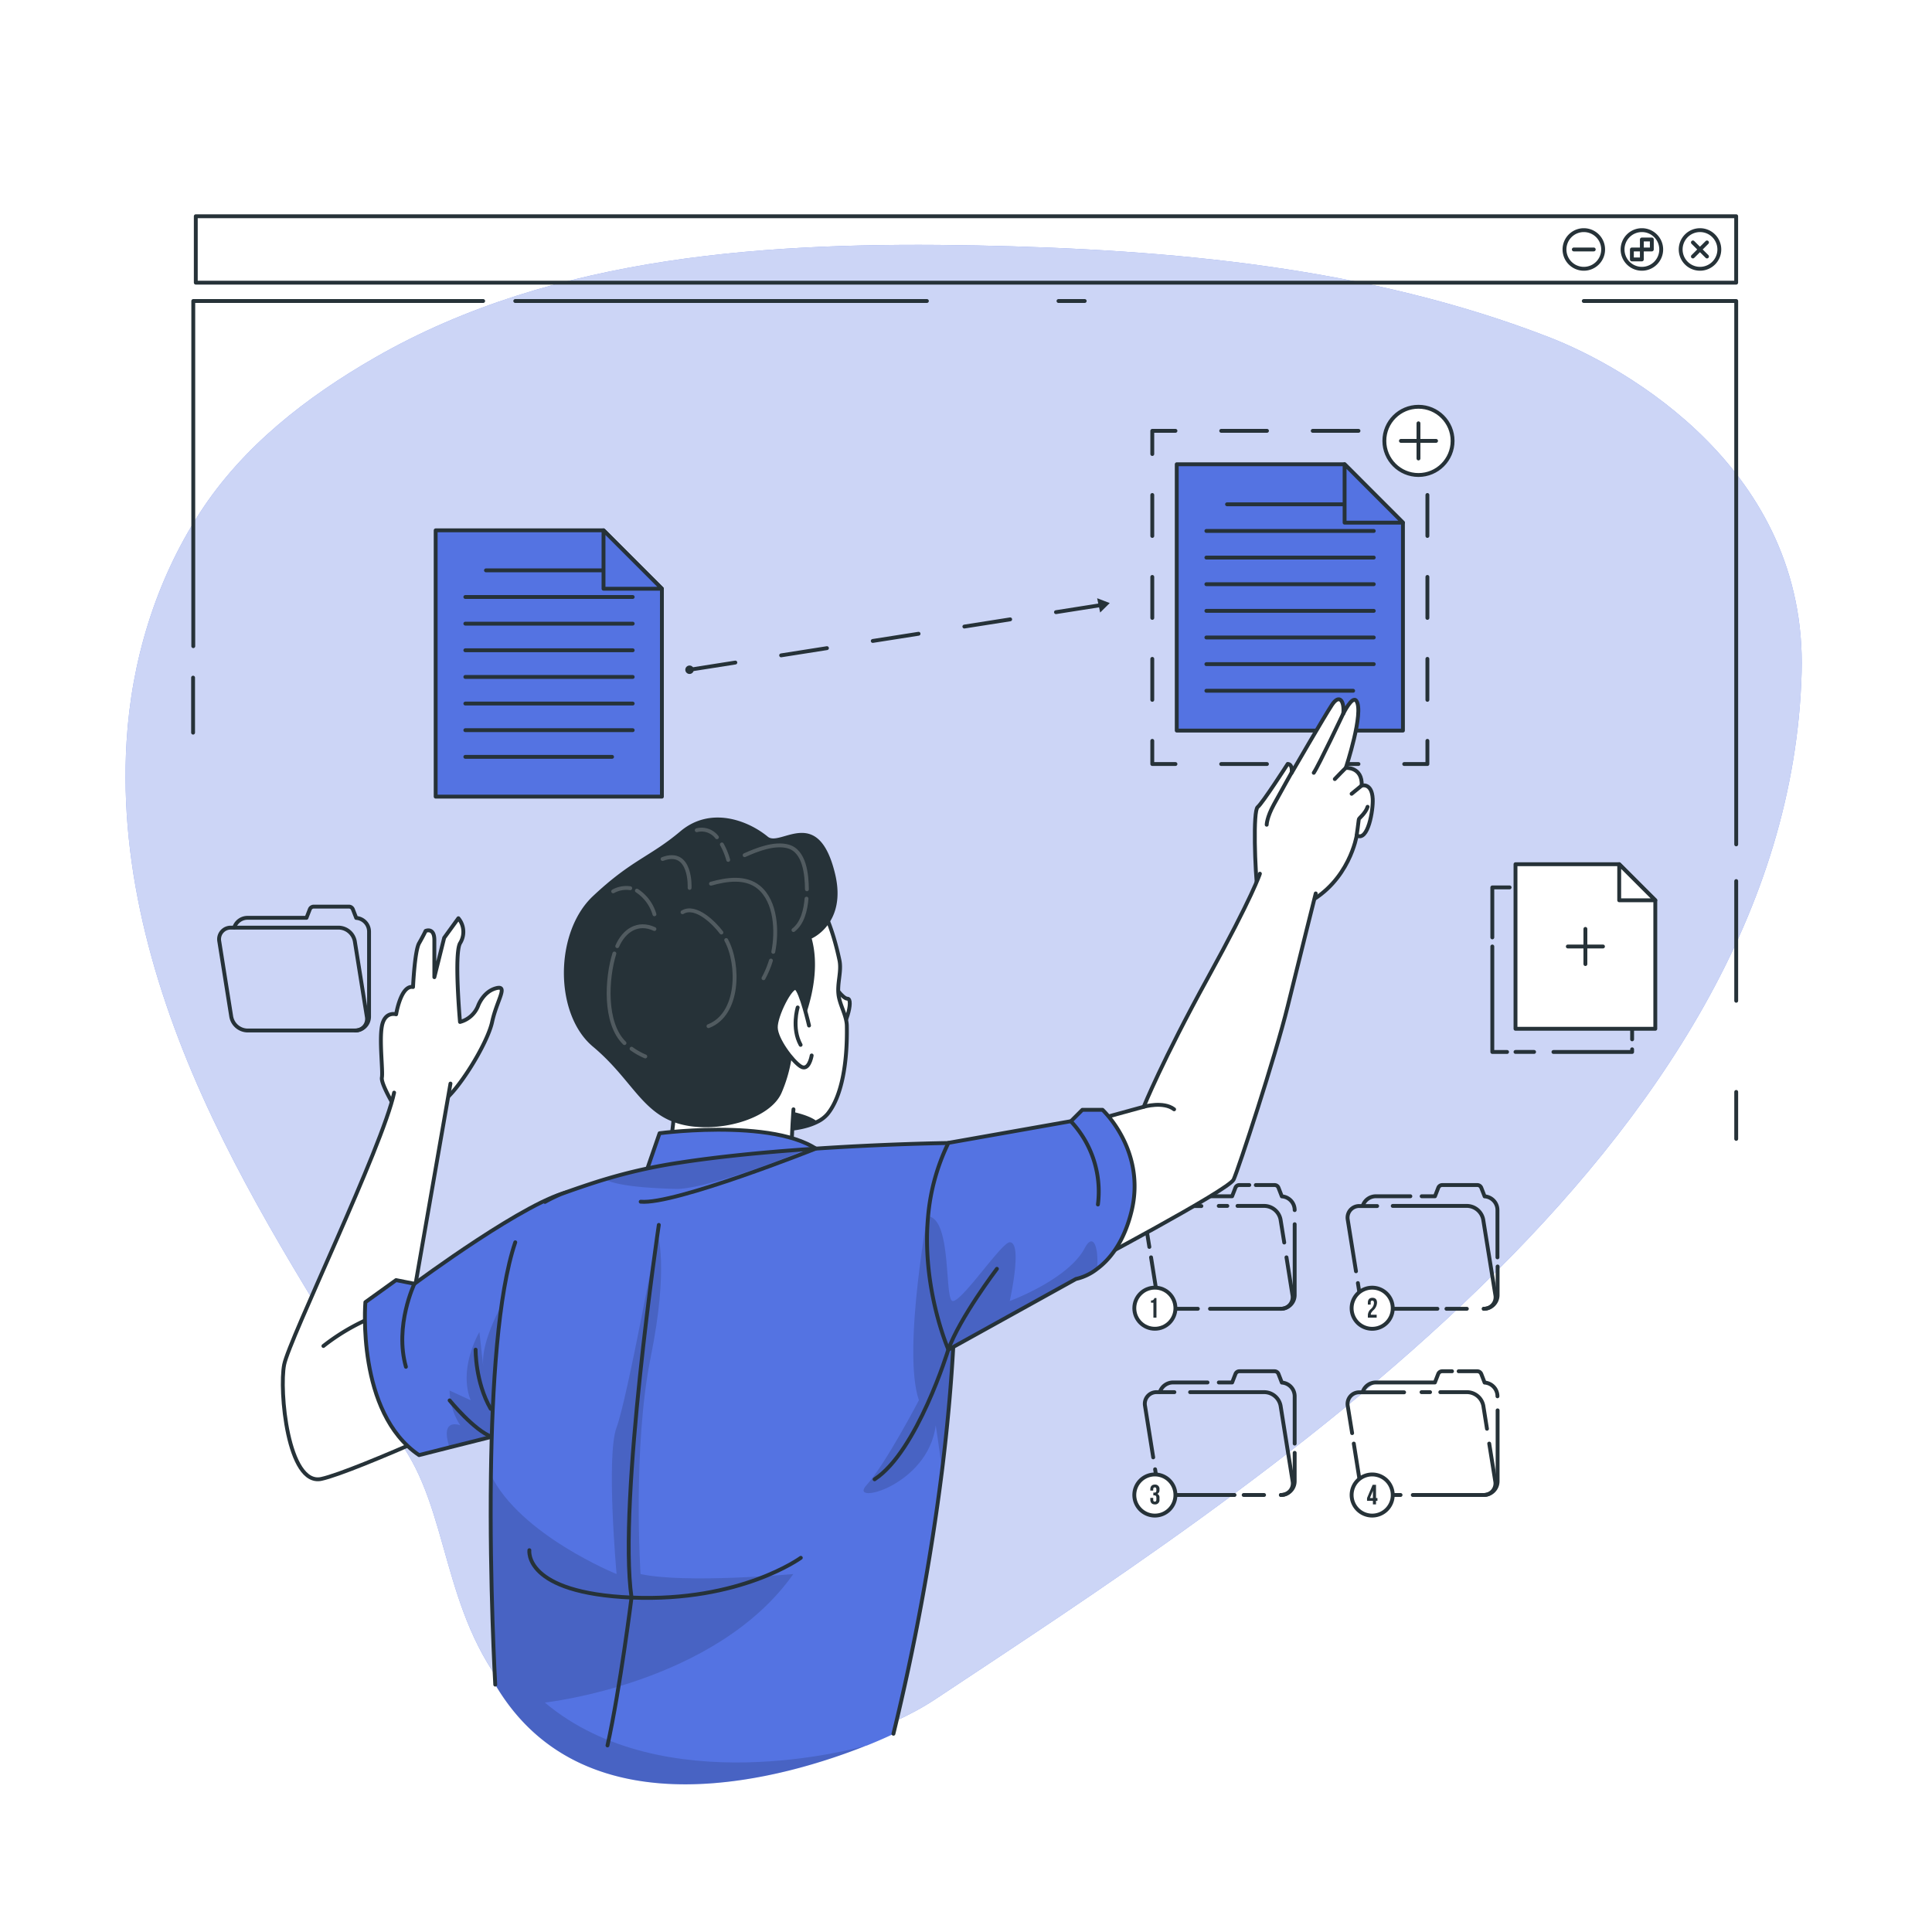 <svg class="animated" id="freepik_stories-duplicate" xmlns="http://www.w3.org/2000/svg" xmlns:xlink="http://www.w3.org/1999/xlink" viewBox="0 0 500 500" version="1.1" xmlns:svgjs="http://svgjs.com/svgjs"><style>svg#freepik_stories-duplicate:not(.animated) .animable {opacity: 0;}svg#freepik_stories-duplicate.animated #freepik--Duplicate--inject-31 {animation: 1.5s Infinite  linear wind;animation-delay: 0s;}svg#freepik_stories-duplicate.animated #freepik--Character--inject-31 {animation: 1.5s Infinite  linear floating;animation-delay: 0s;}            @keyframes wind {                0% {                    transform: rotate( 0deg );                }                25% {                    transform: rotate( 1deg );                }                75% {                    transform: rotate( -1deg );                }            }                    @keyframes floating {                0% {                    opacity: 1;                    transform: translateY(0px);                }                50% {                    transform: translateY(-10px);                }                100% {                    opacity: 1;                    transform: translateY(0px);                }            }        </style><g id="freepik--background-simple--inject-31" class="animable" style="transform-origin: 249.389px 260.05px;"><path d="M135.47,442.4c24.21,24.32,81.91,13.76,106.6-2.65C322.24,386.5,462.86,297.67,466.26,174c1.45-52.59-45.55-79-65.1-86.63-47-18.28-98.07-22.84-148.44-23.85-52.62-1-108.95,2.18-155.64,29-17.69,10.16-34.3,23-45.45,40.32C40.29,150.36,34,171.09,32.76,191.9c-2.07,33.56,7.78,66.92,22.16,97.31s33.26,58.4,50.67,87.17C116.94,395.16,115.07,421.91,135.47,442.4Z" style="fill: #5473E2; transform-origin: 249.389px 260.05px;" id="elltbxlk7qq9a" class="animable"></path><g id="elcnoz3wzqg15"><path d="M135.47,442.4c24.21,24.32,81.91,13.76,106.6-2.65C322.24,386.5,462.86,297.67,466.26,174c1.45-52.59-45.55-79-65.1-86.63-47-18.28-98.07-22.84-148.44-23.85-52.62-1-108.95,2.18-155.64,29-17.69,10.16-34.3,23-45.45,40.32C40.29,150.36,34,171.09,32.76,191.9c-2.07,33.56,7.78,66.92,22.16,97.31s33.26,58.4,50.67,87.17C116.94,395.16,115.07,421.91,135.47,442.4Z" style="fill: rgb(255, 255, 255); opacity: 0.7; transform-origin: 249.389px 260.05px;" class="animable" id="elpwocgtvx8ob"></path></g></g><g id="freepik--Window--inject-31" class="animable" style="transform-origin: 249.65px 175.35px;"><rect x="50.67" y="55.96" width="398.65" height="17.19" style="fill: none; stroke: rgb(38, 50, 56); stroke-linecap: round; stroke-linejoin: round; transform-origin: 249.995px 64.555px;" id="elia8zu2598d" class="animable"></rect><path d="M443.49,68.1a5,5,0,1,1,0-7.08A5,5,0,0,1,443.49,68.1Z" style="fill: none; stroke: rgb(38, 50, 56); stroke-linecap: round; stroke-linejoin: round; transform-origin: 439.959px 64.56px;" id="elpvl8emk7pj" class="animable"></path><line x1="441.77" y1="62.74" x2="438.12" y2="66.38" style="fill: none; stroke: rgb(38, 50, 56); stroke-linecap: round; stroke-linejoin: round; transform-origin: 439.945px 64.56px;" id="elhjtq7o1nltl" class="animable"></line><line x1="441.77" y1="66.38" x2="438.12" y2="62.74" style="fill: none; stroke: rgb(38, 50, 56); stroke-linecap: round; stroke-linejoin: round; transform-origin: 439.945px 64.56px;" id="el9zz9w8wqer" class="animable"></line><path d="M429.92,64.56a5,5,0,1,1-5-5A5,5,0,0,1,429.92,64.56Z" style="fill: none; stroke: rgb(38, 50, 56); stroke-linecap: round; stroke-linejoin: round; transform-origin: 424.92px 64.56px;" id="elkaeslh0z56" class="animable"></path><polygon points="424.91 67.14 424.91 61.98 427.49 61.98 427.49 64.56 422.33 64.56 422.33 67.14 424.91 67.14" style="fill: none; stroke: rgb(38, 50, 56); stroke-linecap: round; stroke-linejoin: round; transform-origin: 424.91px 64.56px;" id="ely7swe0gz9t" class="animable"></polygon><path d="M414.89,64.56a5,5,0,1,1-5-5A5,5,0,0,1,414.89,64.56Z" style="fill: none; stroke: rgb(38, 50, 56); stroke-linecap: round; stroke-linejoin: round; transform-origin: 409.89px 64.56px;" id="ellgqh4j9kvwh" class="animable"></path><line x1="412.46" y1="64.56" x2="407.3" y2="64.56" style="fill: none; stroke: rgb(38, 50, 56); stroke-linecap: round; stroke-linejoin: round; transform-origin: 409.88px 64.56px;" id="eljapdui871hc" class="animable"></line><polyline points="50.02 167.23 50.02 77.9 125.04 77.9" style="fill: none; stroke: rgb(38, 50, 56); stroke-linecap: round; stroke-linejoin: round; transform-origin: 87.53px 122.565px;" id="elsv0i4mphjw" class="animable"></polyline><polyline points="449.33 218.52 449.33 77.9 409.88 77.9" style="fill: none; stroke: rgb(38, 50, 56); stroke-linecap: round; stroke-linejoin: round; transform-origin: 429.605px 148.21px;" id="elq2ncnazlyd" class="animable"></polyline><line x1="449.33" y1="228.02" x2="449.33" y2="259" style="fill: none; stroke: rgb(38, 50, 56); stroke-linecap: round; stroke-linejoin: round; transform-origin: 449.33px 243.51px;" id="el021nhbsoywhx" class="animable"></line><line x1="449.33" y1="282.59" x2="449.33" y2="294.74" style="fill: none; stroke: rgb(38, 50, 56); stroke-linecap: round; stroke-linejoin: round; transform-origin: 449.33px 288.665px;" id="el04crpkwzvt82" class="animable"></line><line x1="49.97" y1="175.37" x2="49.97" y2="189.61" style="fill: none; stroke: rgb(38, 50, 56); stroke-linecap: round; stroke-linejoin: round; transform-origin: 49.97px 182.49px;" id="elcrsmysxpde4" class="animable"></line><line x1="133.35" y1="77.9" x2="239.88" y2="77.9" style="fill: none; stroke: rgb(38, 50, 56); stroke-linecap: round; stroke-linejoin: round; transform-origin: 186.615px 77.9px;" id="elelwidj2vqg" class="animable"></line><line x1="273.94" y1="77.9" x2="280.72" y2="77.9" style="fill: none; stroke: rgb(38, 50, 56); stroke-linecap: round; stroke-linejoin: round; transform-origin: 277.33px 77.9px;" id="el4bs4qkregyx" class="animable"></line></g><g id="freepik--Folders--inject-31" class="animable" style="transform-origin: 222.139px 313.43px;"><path d="M362.46,386.9h-6.4a4.34,4.34,0,0,1-4.15-3.56l-1.55-9.74" style="fill: none; stroke: rgb(38, 50, 56); stroke-linecap: round; stroke-linejoin: round; transform-origin: 356.41px 380.25px;" id="elxdevgelo4gb" class="animable"></path><path d="M385.41,373.6l1.56,9.74a3,3,0,0,1-3,3.56H365.63" style="fill: none; stroke: rgb(38, 50, 56); stroke-linecap: round; stroke-linejoin: round; transform-origin: 376.326px 380.25px;" id="elouog8aoj6o" class="animable"></path><path d="M372.75,360.29h7a4.34,4.34,0,0,1,4.14,3.56l.94,5.91" style="fill: none; stroke: rgb(38, 50, 56); stroke-linecap: round; stroke-linejoin: round; transform-origin: 378.79px 365.025px;" id="el40vd7ovxf4p" class="animable"></path><line x1="367.89" y1="360.29" x2="370.1" y2="360.29" style="fill: none; stroke: rgb(38, 50, 56); stroke-linecap: round; stroke-linejoin: round; transform-origin: 368.995px 360.29px;" id="el6uvozt2p21s" class="animable"></line><path d="M349.93,370.89l-1.13-7a3,3,0,0,1,3-3.56h11.58" style="fill: none; stroke: rgb(38, 50, 56); stroke-linecap: round; stroke-linejoin: round; transform-origin: 356.064px 365.61px;" id="eldmkx5mm2327" class="animable"></path><path d="M375.78,354.88h-2.57a1.11,1.11,0,0,0-1,.69l-.86,2.21H356.06a3.58,3.58,0,0,0-3.39,2.43" style="fill: none; stroke: rgb(38, 50, 56); stroke-linecap: round; stroke-linejoin: round; transform-origin: 364.225px 357.545px;" id="el77ia09nfz9" class="animable"></path><path d="M387.54,361.36a3.56,3.56,0,0,0-3.32-3.55l-.87-2.24a1.11,1.11,0,0,0-1-.69H377.5" style="fill: none; stroke: rgb(38, 50, 56); stroke-linecap: round; stroke-linejoin: round; transform-origin: 382.52px 358.12px;" id="elosfhgv8qll" class="animable"></path><path d="M384,386.9a3.57,3.57,0,0,0,3.58-3.57V365" style="fill: none; stroke: rgb(38, 50, 56); stroke-linecap: round; stroke-linejoin: round; transform-origin: 385.79px 375.95px;" id="elbsxv4000a0i" class="animable"></path><path d="M298.45,377.16l-2.12-13.31a3,3,0,0,1,3-3.56h4.6" style="fill: none; stroke: rgb(38, 50, 56); stroke-linecap: round; stroke-linejoin: round; transform-origin: 300.104px 368.725px;" id="elyfcjlxhls" class="animable"></path><path d="M319.49,386.9H303.58a4.35,4.35,0,0,1-4.15-3.56l-.49-3.09" style="fill: none; stroke: rgb(38, 50, 56); stroke-linecap: round; stroke-linejoin: round; transform-origin: 309.215px 383.575px;" id="el9vt6oahju0w" class="animable"></path><line x1="327.14" y1="386.9" x2="321.86" y2="386.9" style="fill: none; stroke: rgb(38, 50, 56); stroke-linecap: round; stroke-linejoin: round; transform-origin: 324.5px 386.9px;" id="eljq408ll2zss" class="animable"></line><path d="M308,360.29h19.28a4.34,4.34,0,0,1,4.14,3.56l3.11,19.49a3,3,0,0,1-3,3.56" style="fill: none; stroke: rgb(38, 50, 56); stroke-linecap: round; stroke-linejoin: round; transform-origin: 321.291px 373.595px;" id="el8b5696rw38b" class="animable"></path><path d="M312.5,357.78h-8.92a3.59,3.59,0,0,0-3.39,2.43" style="fill: none; stroke: rgb(38, 50, 56); stroke-linecap: round; stroke-linejoin: round; transform-origin: 306.345px 358.995px;" id="elhxo2qz41lcj" class="animable"></path><path d="M335.06,373.6V361.36a3.56,3.56,0,0,0-3.32-3.55l-.87-2.24a1.09,1.09,0,0,0-1-.69h-9.13a1.09,1.09,0,0,0-1,.69l-.86,2.21h-3.45" style="fill: none; stroke: rgb(38, 50, 56); stroke-linecap: round; stroke-linejoin: round; transform-origin: 325.245px 364.24px;" id="elq74c6nx9zd7" class="animable"></path><path d="M331.48,386.9a3.57,3.57,0,0,0,3.58-3.57V376" style="fill: none; stroke: rgb(38, 50, 56); stroke-linecap: round; stroke-linejoin: round; transform-origin: 333.27px 381.45px;" id="el4fw1aaumvgw" class="animable"></path><path d="M310,338.71h-6.41a4.35,4.35,0,0,1-4.15-3.56l-1.55-9.75" style="fill: none; stroke: rgb(38, 50, 56); stroke-linecap: round; stroke-linejoin: round; transform-origin: 303.945px 332.055px;" id="el4btsbna7gm4" class="animable"></path><path d="M332.94,325.4l1.55,9.75a3,3,0,0,1-3,3.56H313.15" style="fill: none; stroke: rgb(38, 50, 56); stroke-linecap: round; stroke-linejoin: round; transform-origin: 323.846px 332.055px;" id="el1rfhbtgu8lk" class="animable"></path><path d="M320.27,312.09h7a4.35,4.35,0,0,1,4.14,3.57l.95,5.9" style="fill: none; stroke: rgb(38, 50, 56); stroke-linecap: round; stroke-linejoin: round; transform-origin: 326.315px 316.825px;" id="elc6bqkfdf7ck" class="animable"></path><line x1="315.41" y1="312.09" x2="317.63" y2="312.09" style="fill: none; stroke: rgb(38, 50, 56); stroke-linecap: round; stroke-linejoin: round; transform-origin: 316.52px 312.09px;" id="elorths3lhr5" class="animable"></line><path d="M297.45,322.7l-1.12-7a3,3,0,0,1,3-3.57h11.58" style="fill: none; stroke: rgb(38, 50, 56); stroke-linecap: round; stroke-linejoin: round; transform-origin: 303.593px 317.415px;" id="ellpmn861t7qk" class="animable"></path><path d="M323.31,306.69h-2.58a1.07,1.07,0,0,0-1,.69l-.86,2.21H303.58a3.59,3.59,0,0,0-3.39,2.43" style="fill: none; stroke: rgb(38, 50, 56); stroke-linecap: round; stroke-linejoin: round; transform-origin: 311.75px 309.355px;" id="elqhyk5bf8e9q" class="animable"></path><path d="M335.06,313.17a3.56,3.56,0,0,0-3.32-3.55l-.87-2.24a1.07,1.07,0,0,0-1-.69H325" style="fill: none; stroke: rgb(38, 50, 56); stroke-linecap: round; stroke-linejoin: round; transform-origin: 330.03px 309.93px;" id="elbzbzzcwjj5e" class="animable"></path><path d="M331.48,338.71a3.57,3.57,0,0,0,3.58-3.57V316.83" style="fill: none; stroke: rgb(38, 50, 56); stroke-linecap: round; stroke-linejoin: round; transform-origin: 333.27px 327.77px;" id="el4a5bwysuqsh" class="animable"></path><path d="M350.93,329l-2.13-13.31a3,3,0,0,1,3-3.57h4.6" style="fill: none; stroke: rgb(38, 50, 56); stroke-linecap: round; stroke-linejoin: round; transform-origin: 352.573px 320.56px;" id="eln0503glb4y" class="animable"></path><path d="M372,338.71H356.06a4.34,4.34,0,0,1-4.15-3.56l-.49-3.09" style="fill: none; stroke: rgb(38, 50, 56); stroke-linecap: round; stroke-linejoin: round; transform-origin: 361.71px 335.385px;" id="elckcrsqwcwbm" class="animable"></path><line x1="379.62" y1="338.71" x2="374.34" y2="338.71" style="fill: none; stroke: rgb(38, 50, 56); stroke-linecap: round; stroke-linejoin: round; transform-origin: 376.98px 338.71px;" id="elc2pl5yy8pe6" class="animable"></line><path d="M360.44,312.09h19.28a4.35,4.35,0,0,1,4.14,3.57L387,335.15a3,3,0,0,1-3,3.56" style="fill: none; stroke: rgb(38, 50, 56); stroke-linecap: round; stroke-linejoin: round; transform-origin: 373.746px 325.4px;" id="elhl07rrxhhfe" class="animable"></path><path d="M365,309.59h-8.92a3.58,3.58,0,0,0-3.39,2.43" style="fill: none; stroke: rgb(38, 50, 56); stroke-linecap: round; stroke-linejoin: round; transform-origin: 358.845px 310.805px;" id="elhfv2144z8e" class="animable"></path><path d="M387.54,325.4V313.17a3.56,3.56,0,0,0-3.32-3.55l-.87-2.24a1.1,1.1,0,0,0-1-.69h-9.12a1.1,1.1,0,0,0-1,.69l-.86,2.21h-3.44" style="fill: none; stroke: rgb(38, 50, 56); stroke-linecap: round; stroke-linejoin: round; transform-origin: 377.735px 316.045px;" id="elkrxa6dj6akp" class="animable"></path><path d="M384,338.71a3.57,3.57,0,0,0,3.58-3.57v-7.37" style="fill: none; stroke: rgb(38, 50, 56); stroke-linecap: round; stroke-linejoin: round; transform-origin: 385.79px 333.24px;" id="ellp1qrtmkmqh" class="animable"></path><path d="M91.93,266.69H64a4.36,4.36,0,0,1-4.15-3.57l-3.1-19.49a3,3,0,0,1,3-3.56H87.69a4.34,4.34,0,0,1,4.14,3.56l3.11,19.49A3,3,0,0,1,91.93,266.69Z" style="fill: none; stroke: rgb(38, 50, 56); stroke-linecap: round; stroke-linejoin: round; transform-origin: 75.846px 253.38px;" id="el5p7osj9czcj" class="animable"></path><path d="M91.93,266.69a3.58,3.58,0,0,0,3.58-3.58v-22a3.56,3.56,0,0,0-3.32-3.55l-.87-2.24a1.09,1.09,0,0,0-1-.69H81.18a1.09,1.09,0,0,0-1,.69l-.86,2.21H64A3.59,3.59,0,0,0,60.64,240" style="fill: none; stroke: rgb(38, 50, 56); stroke-linecap: round; stroke-linejoin: round; transform-origin: 78.075px 250.66px;" id="elqpwpnqdy2s" class="animable"></path><circle cx="298.88" cy="338.56" r="5.32" style="fill: rgb(255, 255, 255); stroke: rgb(38, 50, 56); stroke-linecap: round; stroke-linejoin: round; transform-origin: 298.88px 338.56px;" id="el3jbfeyuv8jw" class="animable"></circle><path d="M297.88,336.56a.79.79,0,0,0,.88-.63h.53V341h-.79v-3.86h-.62Z" style="fill: rgb(38, 50, 56); transform-origin: 298.585px 338.465px;" id="elo4qva4eg8p" class="animable"></path><path d="M360.44,338.56a5.32,5.32,0,1,1-5.32-5.31A5.32,5.32,0,0,1,360.44,338.56Z" style="fill: rgb(255, 255, 255); stroke: rgb(38, 50, 56); stroke-linecap: round; stroke-linejoin: round; transform-origin: 355.12px 338.57px;" id="elfbw6hrx6c2l" class="animable"></path><path d="M355.14,336.59c-.25,0-.41.14-.41.5v.54H354v-.49c0-.81.4-1.27,1.19-1.27s1.18.46,1.18,1.27a2.77,2.77,0,0,1-1,2c-.47.5-.6.74-.6,1v.11h1.51V341H354v-.62a2.21,2.21,0,0,1,.79-1.62,2.13,2.13,0,0,0,.79-1.58C355.56,336.72,355.4,336.59,355.14,336.59Z" style="fill: rgb(38, 50, 56); transform-origin: 355.185px 338.435px;" id="elijj1ste2ii8" class="animable"></path><path d="M304.2,386.9a5.32,5.32,0,1,1-5.32-5.31A5.32,5.32,0,0,1,304.2,386.9Z" style="fill: rgb(255, 255, 255); stroke: rgb(38, 50, 56); stroke-linecap: round; stroke-linejoin: round; transform-origin: 298.88px 386.91px;" id="elma33x4w6vm" class="animable"></path><path d="M299.27,385.51c0-.45-.16-.58-.41-.58s-.41.14-.41.5v.33h-.75v-.28c0-.81.4-1.27,1.18-1.27a1.11,1.11,0,0,1,1.19,1.27v.13a1,1,0,0,1-.56,1h0a1,1,0,0,1,.56,1.06v.4a1.11,1.11,0,0,1-1.19,1.27c-.78,0-1.18-.47-1.18-1.27v-.42h.75v.47c0,.36.16.5.41.5s.41-.13.41-.58v-.39c0-.47-.16-.65-.52-.65h-.27v-.72h.31c.3,0,.48-.13.48-.54Z" style="fill: rgb(38, 50, 56); transform-origin: 298.891px 386.775px;" id="elrb8h74gjgw" class="animable"></path><path d="M360.44,386.9a5.32,5.32,0,1,1-5.32-5.31A5.32,5.32,0,0,1,360.44,386.9Z" style="fill: rgb(255, 255, 255); stroke: rgb(38, 50, 56); stroke-linecap: round; stroke-linejoin: round; transform-origin: 355.12px 386.91px;" id="elgdgt4ghemtf" class="animable"></path><path d="M353.79,387.69l1.45-3.42h.87v3.42h.37v.72h-.37v.92h-.8v-.92h-1.52Zm1.52,0v-1.87h0l-.77,1.87Z" style="fill: rgb(38, 50, 56); transform-origin: 355.135px 386.8px;" id="eljt4ott7jl68" class="animable"></path></g><g id="freepik--Icon--inject-31" class="animable" style="transform-origin: 407.3px 247.955px;"><line x1="393.86" y1="229.66" x2="413.05" y2="229.66" style="fill: none; stroke: rgb(38, 50, 56); stroke-linecap: round; stroke-linejoin: round; transform-origin: 403.455px 229.66px;" id="el4wciqr9k5l" class="animable"></line><polyline points="386.21 242.6 386.21 229.66 390.69 229.66" style="fill: none; stroke: rgb(38, 50, 56); stroke-linecap: round; stroke-linejoin: round; transform-origin: 388.45px 236.13px;" id="elfxffyzkmnyf" class="animable"></polyline><polyline points="390.03 272.25 386.21 272.25 386.21 244.95" style="fill: none; stroke: rgb(38, 50, 56); stroke-linecap: round; stroke-linejoin: round; transform-origin: 388.12px 258.6px;" id="elvw32q70nkcp" class="animable"></polyline><line x1="397.02" y1="272.24" x2="392.21" y2="272.24" style="fill: none; stroke: rgb(38, 50, 56); stroke-linecap: round; stroke-linejoin: round; transform-origin: 394.615px 272.24px;" id="elx54xjaqzten" class="animable"></line><polyline points="422.39 271.56 422.39 272.25 402.03 272.25" style="fill: none; stroke: rgb(38, 50, 56); stroke-linecap: round; stroke-linejoin: round; transform-origin: 412.21px 271.905px;" id="elqopruhk0k8" class="animable"></polyline><line x1="422.39" y1="238.99" x2="422.39" y2="268.98" style="fill: none; stroke: rgb(38, 50, 56); stroke-linecap: round; stroke-linejoin: round; transform-origin: 422.39px 253.985px;" id="eljvbyzr39b8" class="animable"></line><polygon points="428.39 232.99 428.39 266.25 392.21 266.25 392.21 223.66 419.05 223.66 425.33 229.94 428.39 232.99" style="fill: rgb(255, 255, 255); stroke: rgb(38, 50, 56); stroke-linecap: round; stroke-linejoin: round; transform-origin: 410.3px 244.955px;" id="el0rpo5fvf012" class="animable"></polygon><polygon points="428.39 232.99 419.05 232.99 419.05 223.66 425.33 229.94 428.39 232.99" style="fill: rgb(255, 255, 255); stroke: rgb(38, 50, 56); stroke-linecap: round; stroke-linejoin: round; transform-origin: 423.72px 228.325px;" id="el4e0z3zf5vli" class="animable"></polygon><line x1="410.3" y1="240.4" x2="410.3" y2="249.5" style="fill: none; stroke: rgb(38, 50, 56); stroke-linecap: round; stroke-linejoin: round; transform-origin: 410.3px 244.95px;" id="el0sha1z7eguqc" class="animable"></line><line x1="414.85" y1="244.95" x2="405.75" y2="244.95" style="fill: none; stroke: rgb(38, 50, 56); stroke-linecap: round; stroke-linejoin: round; transform-origin: 410.3px 244.95px;" id="els5k542sbzdj" class="animable"></line></g><g id="freepik--Duplicate--inject-31" class="animable animator-active" style="transform-origin: 246.169px 153.891px;"><polygon points="171.3 152.36 171.3 206.17 112.75 206.17 112.75 137.25 156.19 137.25 166.35 147.41 171.3 152.36" style="fill: #5473E2; stroke: rgb(38, 50, 56); stroke-linecap: round; stroke-linejoin: round; transform-origin: 142.025px 171.71px;" id="eluw0jhbsmfv8" class="animable"></polygon><line x1="125.77" y1="147.61" x2="163.74" y2="147.61" style="fill: none; stroke: rgb(38, 50, 56); stroke-linecap: round; stroke-linejoin: round; transform-origin: 144.755px 147.61px;" id="el36fu30sr06" class="animable"></line><line x1="120.43" y1="154.5" x2="163.74" y2="154.5" style="fill: none; stroke: rgb(38, 50, 56); stroke-linecap: round; stroke-linejoin: round; transform-origin: 142.085px 154.5px;" id="elm6pd5hjxzt" class="animable"></line><line x1="120.43" y1="161.4" x2="163.74" y2="161.4" style="fill: none; stroke: rgb(38, 50, 56); stroke-linecap: round; stroke-linejoin: round; transform-origin: 142.085px 161.4px;" id="elbv3zhsc74wm" class="animable"></line><line x1="120.43" y1="168.29" x2="163.74" y2="168.29" style="fill: none; stroke: rgb(38, 50, 56); stroke-linecap: round; stroke-linejoin: round; transform-origin: 142.085px 168.29px;" id="elwk2ch66dj7n" class="animable"></line><line x1="120.43" y1="175.19" x2="163.74" y2="175.19" style="fill: none; stroke: rgb(38, 50, 56); stroke-linecap: round; stroke-linejoin: round; transform-origin: 142.085px 175.19px;" id="elzv8ywylx9me" class="animable"></line><line x1="120.43" y1="182.08" x2="163.74" y2="182.08" style="fill: none; stroke: rgb(38, 50, 56); stroke-linecap: round; stroke-linejoin: round; transform-origin: 142.085px 182.08px;" id="el1tlu451czvo" class="animable"></line><line x1="120.43" y1="188.97" x2="163.74" y2="188.97" style="fill: none; stroke: rgb(38, 50, 56); stroke-linecap: round; stroke-linejoin: round; transform-origin: 142.085px 188.97px;" id="elrqracsx5ipl" class="animable"></line><line x1="120.43" y1="195.87" x2="158.4" y2="195.87" style="fill: none; stroke: rgb(38, 50, 56); stroke-linecap: round; stroke-linejoin: round; transform-origin: 139.415px 195.87px;" id="ell97tm3fl1p" class="animable"></line><polygon points="171.3 152.36 156.19 152.36 156.19 137.25 166.35 147.41 171.3 152.36" style="fill: #5473E2; stroke: rgb(38, 50, 56); stroke-linecap: round; stroke-linejoin: round; transform-origin: 163.745px 144.805px;" id="elkx5e200cc2" class="animable"></polygon><polygon points="363.08 135.26 363.08 189.07 304.54 189.07 304.54 120.15 347.98 120.15 358.13 130.31 363.08 135.26" style="fill: #5473E2; stroke: rgb(38, 50, 56); stroke-linecap: round; stroke-linejoin: round; transform-origin: 333.81px 154.61px;" id="elx12mhetz6fo" class="animable"></polygon><line x1="317.56" y1="130.51" x2="355.53" y2="130.51" style="fill: none; stroke: rgb(38, 50, 56); stroke-linecap: round; stroke-linejoin: round; transform-origin: 336.545px 130.51px;" id="el5ir2zpamtrh" class="animable"></line><line x1="312.21" y1="137.41" x2="355.53" y2="137.41" style="fill: none; stroke: rgb(38, 50, 56); stroke-linecap: round; stroke-linejoin: round; transform-origin: 333.87px 137.41px;" id="elomrthxa81t" class="animable"></line><line x1="312.21" y1="144.3" x2="355.53" y2="144.3" style="fill: none; stroke: rgb(38, 50, 56); stroke-linecap: round; stroke-linejoin: round; transform-origin: 333.87px 144.3px;" id="el6k388966ksv" class="animable"></line><line x1="312.21" y1="151.19" x2="355.53" y2="151.19" style="fill: none; stroke: rgb(38, 50, 56); stroke-linecap: round; stroke-linejoin: round; transform-origin: 333.87px 151.19px;" id="el2a03kv6jfen" class="animable"></line><line x1="312.21" y1="158.09" x2="355.53" y2="158.09" style="fill: none; stroke: rgb(38, 50, 56); stroke-linecap: round; stroke-linejoin: round; transform-origin: 333.87px 158.09px;" id="el0f4xz24qvf8p" class="animable"></line><line x1="312.21" y1="164.98" x2="355.53" y2="164.98" style="fill: none; stroke: rgb(38, 50, 56); stroke-linecap: round; stroke-linejoin: round; transform-origin: 333.87px 164.98px;" id="elf094sqla7dc" class="animable"></line><line x1="312.21" y1="171.88" x2="355.53" y2="171.88" style="fill: none; stroke: rgb(38, 50, 56); stroke-linecap: round; stroke-linejoin: round; transform-origin: 333.87px 171.88px;" id="elw53rhdgahx" class="animable"></line><line x1="312.21" y1="178.77" x2="350.19" y2="178.77" style="fill: none; stroke: rgb(38, 50, 56); stroke-linecap: round; stroke-linejoin: round; transform-origin: 331.2px 178.77px;" id="elpiqhl6so74p" class="animable"></line><polygon points="363.08 135.26 347.98 135.26 347.98 120.15 358.13 130.31 363.08 135.26" style="fill: #5473E2; stroke: rgb(38, 50, 56); stroke-linecap: round; stroke-linejoin: round; transform-origin: 355.53px 127.705px;" id="el9qfo99vf2to" class="animable"></polygon><polyline points="369.41 191.73 369.41 197.73 363.41 197.73" style="fill: none; stroke: rgb(38, 50, 56); stroke-linecap: round; stroke-linejoin: round; transform-origin: 366.41px 194.73px;" id="el812oazuj9tw" class="animable"></polyline><line x1="351.57" y1="197.73" x2="310.13" y2="197.73" style="fill: none; stroke: rgb(38, 50, 56); stroke-linecap: round; stroke-linejoin: round; stroke-dasharray: 11.842, 11.842; transform-origin: 330.85px 197.73px;" id="el8nqdipnqol7" class="animable"></line><polyline points="304.21 197.73 298.21 197.73 298.21 191.73" style="fill: none; stroke: rgb(38, 50, 56); stroke-linecap: round; stroke-linejoin: round; transform-origin: 301.21px 194.73px;" id="el4ahi8jm804m" class="animable"></polyline><line x1="298.21" y1="181.12" x2="298.21" y2="122.8" style="fill: none; stroke: rgb(38, 50, 56); stroke-linecap: round; stroke-linejoin: round; stroke-dasharray: 10.604, 10.604; transform-origin: 298.21px 151.96px;" id="el817dyk3rk9d" class="animable"></line><polyline points="298.21 117.5 298.21 111.5 304.21 111.5" style="fill: none; stroke: rgb(38, 50, 56); stroke-linecap: round; stroke-linejoin: round; transform-origin: 301.21px 114.5px;" id="elgbhkm30h7u" class="animable"></polyline><line x1="316.05" y1="111.5" x2="357.49" y2="111.5" style="fill: none; stroke: rgb(38, 50, 56); stroke-linecap: round; stroke-linejoin: round; stroke-dasharray: 11.842, 11.842; transform-origin: 336.77px 111.5px;" id="eluxrwy7yin" class="animable"></line><polyline points="363.41 111.5 369.41 111.5 369.41 117.5" style="fill: none; stroke: rgb(38, 50, 56); stroke-linecap: round; stroke-linejoin: round; transform-origin: 366.41px 114.5px;" id="elbd4004rjuvk" class="animable"></polyline><line x1="369.41" y1="128.1" x2="369.41" y2="186.42" style="fill: none; stroke: rgb(38, 50, 56); stroke-linecap: round; stroke-linejoin: round; stroke-dasharray: 10.604, 10.604; transform-origin: 369.41px 157.26px;" id="elb65yeqsqyrr" class="animable"></line><line x1="178.45" y1="173.33" x2="285.09" y2="156.57" style="fill: none; stroke: rgb(38, 50, 56); stroke-linecap: round; stroke-linejoin: round; stroke-dasharray: 12; transform-origin: 231.77px 164.95px;" id="elqauhk7wtxf" class="animable"></line><polygon points="287.2 156.07 283.94 154.82 284.72 158.52 287.2 156.07" style="fill: rgb(38, 50, 56); transform-origin: 285.57px 156.67px;" id="el2qkgnsadkdw" class="animable"></polygon><path d="M179.54,173.33a1.09,1.09,0,1,1-1.09-1.09A1.08,1.08,0,0,1,179.54,173.33Z" style="fill: rgb(38, 50, 56); transform-origin: 178.45px 173.33px;" id="el67uzxdx1hk7" class="animable"></path><g id="elmf4oxhwy5j"><circle cx="367.1" cy="114.1" r="8.83" style="fill: rgb(255, 255, 255); stroke: rgb(38, 50, 56); stroke-linecap: round; stroke-linejoin: round; transform-origin: 367.1px 114.1px; transform: rotate(-45deg);" class="animable" id="eljfbdlmxpq0d"></circle></g><line x1="367.1" y1="109.55" x2="367.1" y2="118.65" style="fill: none; stroke: rgb(38, 50, 56); stroke-linecap: round; stroke-linejoin: round; transform-origin: 367.1px 114.1px;" id="el4q08f1p4wzq" class="animable"></line><line x1="371.65" y1="114.1" x2="362.56" y2="114.1" style="fill: none; stroke: rgb(38, 50, 56); stroke-linecap: round; stroke-linejoin: round; transform-origin: 367.105px 114.1px;" id="elp7uq8uvrpg" class="animable"></line></g><g id="freepik--Character--inject-31" class="animable" style="transform-origin: 214.231px 321.379px;"><path d="M219.32,258.46c-1.18,0-3.48-3.24-4.82-5.3,0,4.26,0,15.14,1.89,14.44C218.67,266.73,221.07,258.46,219.32,258.46Z" style="fill: rgb(255, 255, 255); stroke: rgb(38, 50, 56); stroke-linecap: round; stroke-linejoin: round; transform-origin: 217.211px 260.396px;" id="el2rb69kl1tey" class="animable"></path><path d="M214.16,288.31a8.11,8.11,0,0,1-2.63,2c-2.92,1.5-7.32,2.21-12.37,2-20.36-.78-51.36-16.26-39.19-54.51,7.46-23.48,41.42-15.66,50.09-6.72,3,3.13,5.57,9.71,7.19,17.43.59,2.82-.59,5.79-.26,8.8.29,2.72,2.12,5.47,2.17,8.18C219.33,275,217.87,283.78,214.16,288.31Z" style="fill: rgb(255, 255, 255); stroke: rgb(38, 50, 56); stroke-linecap: round; stroke-linejoin: round; transform-origin: 188.198px 257.313px;" id="elogzfkkblx4f" class="animable"></path><path d="M211.53,290.32c-2.92,1.5-7.32,2.21-12.37,2a59.81,59.81,0,0,1,3.44-5.09S209.32,288.24,211.53,290.32Z" style="fill: rgb(38, 50, 56); transform-origin: 205.345px 289.793px;" id="el8kvqeg3epq" class="animable"></path><path d="M205.35,287.09s-1.85,23.16,1.2,28.38-26.34,10.45-38.1,0c0,0,6.72-17.24,6.07-33.89" style="fill: rgb(255, 255, 255); stroke: rgb(38, 50, 56); stroke-linecap: round; stroke-linejoin: round; transform-origin: 187.61px 301.541px;" id="eltpjd82m82l" class="animable"></path><path d="M210.06,242.88s9.15-3.88,6.06-16.72c-4.35-18.11-14.15-6.92-17.41-9.62-5.07-4.18-14.8-8-22.64-1.39s-12.62,7.35-22.63,16.78-10,30.57,0,38.93,12.62,17.16,22.2,19.95,23.86-1,26.73-8.23a37,37,0,0,0,2.87-12.28S213.55,255.62,210.06,242.88Z" style="fill: rgb(38, 50, 56); transform-origin: 181.347px 251.654px;" id="elmqp4z663v8i" class="animable"></path><path d="M209.38,265.41s-2.07-9-3.38-9.69-5.33,7.14-5.22,10.26,4.35,8.68,6.42,10,2.79-2.39,2.86-2.83" style="fill: rgb(255, 255, 255); stroke: rgb(38, 50, 56); stroke-linecap: round; stroke-linejoin: round; transform-origin: 205.419px 265.97px;" id="elo3gdycc98o" class="animable"></path><path d="M206.44,260.73s-1.64,5.34.76,9.68" style="fill: none; stroke: rgb(38, 50, 56); stroke-linecap: round; stroke-linejoin: round; transform-origin: 206.547px 265.57px;" id="elbvxwep33tut" class="animable"></path><g id="el2l7b81g99m"><path d="M208.73,232.57c-.24,2.86-1,6.29-3.38,8.13" style="fill: none; stroke: rgb(255, 255, 255); stroke-linecap: round; stroke-linejoin: round; opacity: 0.2; transform-origin: 207.04px 236.635px;" class="animable" id="el0ceck7aoxfgq"></path></g><g id="ell6cmig8ul9l"><path d="M192.71,221.32c3.21-1.45,7.65-3.2,11.19-2.28,4.38,1.15,4.89,7.38,4.93,11.11" style="fill: none; stroke: rgb(255, 255, 255); stroke-linecap: round; stroke-linejoin: round; opacity: 0.2; transform-origin: 200.77px 224.467px;" class="animable" id="el4lbbkrnaff4"></path></g><g id="elgosfs48tny"><path d="M199.51,248.59a24.82,24.82,0,0,1-1.92,4.57" style="fill: none; stroke: rgb(255, 255, 255); stroke-linecap: round; stroke-linejoin: round; opacity: 0.2; transform-origin: 198.55px 250.875px;" class="animable" id="eld3p7zxmdc7n"></path></g><g id="elkf509fk2ci"><path d="M184,228.7c4-1.13,8.93-1.9,12.38.93,4.49,3.69,4.8,11.5,3.74,16.71" style="fill: none; stroke: rgb(255, 255, 255); stroke-linecap: round; stroke-linejoin: round; opacity: 0.2; transform-origin: 192.314px 237.01px;" class="animable" id="elzirr474kjrm"></path></g><g id="elut0jbqcfsy"><path d="M187.94,243.28c3.45,6.32,3.39,19.23-4.59,22.29" style="fill: none; stroke: rgb(255, 255, 255); stroke-linecap: round; stroke-linejoin: round; opacity: 0.2; transform-origin: 186.732px 254.425px;" class="animable" id="elfd6icyvig7"></path></g><g id="elqs02wesmido"><path d="M176.63,236.09c3.4-2.07,8.3,2.87,10.07,5.25" style="fill: none; stroke: rgb(255, 255, 255); stroke-linecap: round; stroke-linejoin: round; opacity: 0.2; transform-origin: 181.665px 238.467px;" class="animable" id="el1ctd9vtsovq"></path></g><g id="elwxb7pr9ihkp"><path d="M185.54,216.68a5,5,0,0,0-5.22-1.82" style="fill: none; stroke: rgb(255, 255, 255); stroke-linecap: round; stroke-linejoin: round; opacity: 0.2; transform-origin: 182.93px 215.692px;" class="animable" id="elmw5yv0bphu"></path></g><g id="elfvamb1g5w"><path d="M188.46,222.54a17.86,17.86,0,0,0-1.64-4" style="fill: none; stroke: rgb(255, 255, 255); stroke-linecap: round; stroke-linejoin: round; opacity: 0.2; transform-origin: 187.64px 220.54px;" class="animable" id="elf867fnh4z57"></path></g><g id="el2psyvddoaip"><path d="M178.47,229.79s.53-10.31-7-7.48" style="fill: none; stroke: rgb(255, 255, 255); stroke-linecap: round; stroke-linejoin: round; opacity: 0.2; transform-origin: 174.974px 225.804px;" class="animable" id="eluvarfm1q1i"></path></g><g id="elrt2t17z46xf"><path d="M163.1,229.87a7,7,0,0,0-4.41.81" style="fill: none; stroke: rgb(255, 255, 255); stroke-linecap: round; stroke-linejoin: round; opacity: 0.2; transform-origin: 160.895px 230.239px;" class="animable" id="elxmnmpxjery"></path></g><g id="eli8bb0rc9zvh"><path d="M169.37,236.62a11,11,0,0,0-4.54-6.12" style="fill: none; stroke: rgb(255, 255, 255); stroke-linecap: round; stroke-linejoin: round; opacity: 0.2; transform-origin: 167.1px 233.56px;" class="animable" id="el872hx8524ai"></path></g><g id="elecgh324kze"><path d="M163.45,271.41a18.2,18.2,0,0,0,3.55,2" style="fill: none; stroke: rgb(255, 255, 255); stroke-linecap: round; stroke-linejoin: round; opacity: 0.2; transform-origin: 165.225px 272.41px;" class="animable" id="elx3e4qo8zak8"></path></g><g id="elc0o0tf4v5la"><path d="M159,246.76c-2,6.4-2.71,18,2.62,23.19" style="fill: none; stroke: rgb(255, 255, 255); stroke-linecap: round; stroke-linejoin: round; opacity: 0.2; transform-origin: 159.567px 258.355px;" class="animable" id="elwcd3famqwkq"></path></g><g id="el76ci8fenrls"><path d="M169.37,240.43c-4.31-2-7.87.4-9.63,4.44" style="fill: none; stroke: rgb(255, 255, 255); stroke-linecap: round; stroke-linejoin: round; opacity: 0.2; transform-origin: 164.555px 242.291px;" class="animable" id="el7454ggz1vgy"></path></g><path d="M165.81,307.42l4.89-14.14s35.34-4.65,43.79,7.07S165.81,307.42,165.81,307.42Z" style="fill: #5473E2; stroke: rgb(38, 50, 56); stroke-linecap: round; stroke-linejoin: round; transform-origin: 190.576px 300.35px;" id="elzrullt29cmi" class="animable"></path><path d="M102.51,287.09s-4-6.55-3.68-8.22-.7-9.48,0-13.26c.72-4,3.69-3.11,3.69-3.11s1.21-7.62,4.37-7.06c0,0,.43-9.34,1.56-11.32s1.7-3.2,1.7-3.2,2.26-1,2.26,2.36v9.61l2.54-10.18,3.68-5.07a5.5,5.5,0,0,1,.42,6.48c-1.56,2.82,0,20.36,0,20.36a6.92,6.92,0,0,0,4.71-4.24s1.29-3.59,4.6-4.48.22,3.06-1,8.72-8.94,18.09-12.92,20.64" style="fill: rgb(255, 255, 255); stroke: rgb(38, 50, 56); stroke-linecap: round; stroke-linejoin: round; transform-origin: 114.211px 262.365px;" id="elppbmgtpbvh8" class="animable"></path><path d="M116.58,280.43l-9.84,56.46L137,319.23l-6.14,43.62s-38.94,18-47.69,19.89-10.94-23-9.63-29.58S99,296.82,102,282.77" style="fill: rgb(255, 255, 255); stroke: rgb(38, 50, 56); stroke-linecap: round; stroke-linejoin: round; transform-origin: 105.095px 331.636px;" id="elvxvycv6khj" class="animable"></path><path d="M83.7,348.34a54.43,54.43,0,0,1,16.92-9" style="fill: none; stroke: rgb(38, 50, 56); stroke-linecap: round; stroke-linejoin: round; transform-origin: 92.16px 343.84px;" id="el3mrttb4bnle" class="animable"></path><path d="M147.81,308.33,146.51,349l-.58,18.15-29.59,7.43-7.89,2C92.16,365.58,94.56,337,94.56,337l7.94-5.71,4.76.95S137.2,310,147.81,308.33Z" style="fill: #5473E2; transform-origin: 121.123px 342.455px;" id="eluhwx2uum8fj" class="animable"></path><g style="clip-path: url(&quot;#freepik--clip-path--inject-31&quot;); transform-origin: 131.069px 352.08px;" id="el63wumvpcql6" class="animable"><g id="elzny8zz2wo2d"><path d="M146.51,349l-.58,18.15-29.59,7.43c-2.61-7.87,2.79-5.71,2.79-5.71a16.72,16.72,0,0,1-2.77-9l5.45,2.51c-3.29-8.31,2.26-17.65,2.26-17.65l1,9c-1-9,9.65-24.15,9.65-24.15S142.52,335.74,146.51,349Z" style="fill-opacity: 0.7; opacity: 0.2; transform-origin: 131.069px 352.08px;" class="animable" id="el93d9uc6e9ls"></path></g></g><path d="M147.81,308.33,146.51,349l-.58,18.15-29.59,7.43-7.89,2C92.16,365.58,94.56,337,94.56,337l7.94-5.71,4.76.95S137.2,310,147.81,308.33Z" style="fill: none; stroke: rgb(38, 50, 56); stroke-linecap: round; stroke-linejoin: round; transform-origin: 121.123px 342.455px;" id="elukibgghmbki" class="animable"></path><path d="M123.09,349.29s-.11,8.39,3.9,15.31" style="fill: none; stroke: rgb(38, 50, 56); stroke-linecap: round; stroke-linejoin: round; transform-origin: 125.04px 356.945px;" id="elt7jenc9my4g" class="animable"></path><path d="M116.36,362.42s6.36,7.78,10.9,9.43" style="fill: none; stroke: rgb(38, 50, 56); stroke-linecap: round; stroke-linejoin: round; transform-origin: 121.81px 367.135px;" id="el5s1ocv7xtj" class="animable"></path><path d="M107.26,332.2s-5.22,10.86-2.21,21.53" style="fill: none; stroke: rgb(38, 50, 56); stroke-linecap: round; stroke-linejoin: round; transform-origin: 105.687px 342.965px;" id="el1gn3xlf0a48" class="animable"></path><path d="M133.35,321.5c-4.49,13.22-6,37.41-6.3,60.16-.38,28.27,1.12,54.32,1.12,54.32,23.58,40.07,76.76,23.47,96,15.79l.1,0c4.4-1.77,7-3.05,7-3.05a606.08,606.08,0,0,0,12.58-68.15h0c3.77-30.39,3.86-53.07,3.19-67.28a154.38,154.38,0,0,0-1.57-17.45s-16.85.21-36.76,1.62h0c-10.78.76-22.45,1.86-32.83,3.47a137.39,137.39,0,0,0-19.31,4.32c-3.38,1-8.92,2.91-11.39,3.83a43,43,0,0,0-4.1,2" style="fill: #5473E2; transform-origin: 187.174px 378.811px;" id="elckxccm5fub" class="animable"></path><g id="elunwm48nzcpq"><path d="M208.65,297.42c-10.9,4.68-27.72,10.46-33.87,10.27-6.72-.2-14.77-.69-18.27-2.48a137.39,137.39,0,0,1,19.31-4.32C186.2,299.28,197.87,298.18,208.65,297.42Z" style="fill-opacity: 0.7; opacity: 0.2; transform-origin: 182.58px 302.557px;" class="animable" id="eluoa9wa2dbgj"></path></g><g id="elseheng8a4d"><path d="M224.13,451.77c-19.2,7.68-72.38,24.28-96-15.79,0,0-1.5-26.05-1.12-54.32,7.58,15.6,32.56,25.7,32.56,25.7s-2.76-30.57,0-37.95,10.59-50.28,10.59-50.28,3,8.61-1.75,32.08-2.64,56.15-2.64,56.15c11.64,2.53,39.54,0,39.54,0C185.27,435.82,141,440.62,141,440.62,171.62,466.33,221.64,452.48,224.13,451.77Z" style="fill-opacity: 0.7; opacity: 0.2; transform-origin: 175.539px 390.456px;" class="animable" id="el4gdn4ubdf35"></path></g><g id="elubmglzyt55b"><path d="M243.8,380.53c-.84-6.64-1.63-11.65-1.63-11.65-2,15.77-22.82,20.83-17.94,15.5s13.58-22,13.58-22c-4.48-13.06,2.83-51.36,2.83-51.36s2.54.69,6.35,2.19C247.66,327.46,247.57,350.14,243.8,380.53Z" style="fill-opacity: 0.7; opacity: 0.2; transform-origin: 235.401px 348.723px;" class="animable" id="el8jsewd6g41h"></path></g><path d="M231.22,448.69a606.08,606.08,0,0,0,12.58-68.15h0c3.77-30.39,3.86-53.07,3.19-67.28a154.38,154.38,0,0,0-1.57-17.45s-16.85.21-36.76,1.62h0c-10.78.76-22.45,1.86-32.83,3.47a137.39,137.39,0,0,0-19.31,4.32c-3.38,1-8.92,2.91-11.39,3.83a43,43,0,0,0-4.1,2" style="fill: none; stroke: rgb(38, 50, 56); stroke-linecap: round; stroke-linejoin: round; transform-origin: 194.17px 372.25px;" id="el1sec5b6n4jl" class="animable"></path><path d="M133.35,321.5c-4.49,13.22-6,37.41-6.3,60.16-.38,28.27,1.12,54.32,1.12,54.32" style="fill: none; stroke: rgb(38, 50, 56); stroke-linecap: round; stroke-linejoin: round; transform-origin: 130.169px 378.74px;" id="elmkoz8fjpbgj" class="animable"></path><path d="M211.12,297.25S174.5,311.85,165.81,311" style="fill: none; stroke: rgb(38, 50, 56); stroke-linecap: round; stroke-linejoin: round; transform-origin: 188.465px 304.143px;" id="elfwwtewdiktc" class="animable"></path><path d="M170.5,317s-10.62,71.9-7.06,96.43c0,0-2.95,23.56-6.22,38.29" style="fill: none; stroke: rgb(38, 50, 56); stroke-linecap: round; stroke-linejoin: round; transform-origin: 163.86px 384.36px;" id="el6avy1n9v1fh" class="animable"></path><path d="M137,401.19s-1.6,11.07,26.49,12.26,43.76-10.29,43.76-10.29" style="fill: none; stroke: rgb(38, 50, 56); stroke-linecap: round; stroke-linejoin: round; transform-origin: 172.117px 407.363px;" id="el66b6neifu3y" class="animable"></path><path d="M325.49,231.08c-.72-5.9-1.24-21.24,0-22.22s7.77-11.16,7.77-11.16c1.41.11,1,2.34,1,2.34s8.49-14.65,10.44-17.61,3.27-1,2.94,2.27c0,0,2.33-4.79,3.38-3.32,2.06,2.9-2.72,17.35-2.72,17.35s4.32-.32,4.11,4.58c0,0,2.63-.82,2.85,3.45.15,2.84-1.22,11.18-4.14,9.44,0,0-1.85,11.89-13,17.62" style="fill: rgb(255, 255, 255); stroke: rgb(38, 50, 56); stroke-linecap: round; stroke-linejoin: round; transform-origin: 340.007px 207.397px;" id="eltfwc1tspat" class="animable"></path><path d="M334.24,200s-2.72,4.84-4.57,8.22-1.85,5.22-1.85,5.22" style="fill: none; stroke: rgb(38, 50, 56); stroke-linecap: round; stroke-linejoin: round; transform-origin: 331.03px 206.72px;" id="elockrl31enii" class="animable"></path><path d="M347.62,184.7S341.3,198.08,340,200" style="fill: none; stroke: rgb(38, 50, 56); stroke-linecap: round; stroke-linejoin: round; transform-origin: 343.81px 192.35px;" id="elza6dyjmrlkk" class="animable"></path><path d="M348.28,198.73s-2.51,2.51-2.83,2.89" style="fill: none; stroke: rgb(38, 50, 56); stroke-linecap: round; stroke-linejoin: round; transform-origin: 346.865px 200.175px;" id="elx1n8hibkak9" class="animable"></path><path d="M352.39,203.31s-1,.81-2.59,2.12" style="fill: none; stroke: rgb(38, 50, 56); stroke-linecap: round; stroke-linejoin: round; transform-origin: 351.095px 204.37px;" id="elaaf34dsuvsv" class="animable"></path><path d="M351.1,216.2s.55-3.81.55-4.13,1.74-1.53,2.28-3.27" style="fill: none; stroke: rgb(38, 50, 56); stroke-linecap: round; stroke-linejoin: round; transform-origin: 352.515px 212.5px;" id="elfg1dc5i8t4m" class="animable"></path><path d="M326.06,226.11s-1.75,5.64-13.5,27S296,286.43,296,286.43l-22.37,6.13,5.78,35.81S318,308,319.26,305.27s10.77-31.73,14-44.87,7.25-29.18,7.25-29.18" style="fill: rgb(255, 255, 255); stroke: rgb(38, 50, 56); stroke-linecap: round; stroke-linejoin: round; transform-origin: 307.07px 277.24px;" id="elqazmrlsspm" class="animable"></path><path d="M292.81,313.58c-2,8.09-5.72,12.46-8.87,14.79a13.77,13.77,0,0,1-5.49,2.63l-33,18.29s-7-15.92-5.26-34.52a54.19,54.19,0,0,1,5.26-19l31.72-5.61,2.94-2.94h5.22S296.73,297.79,292.81,313.58Z" style="fill: #5473E2; transform-origin: 266.771px 318.255px;" id="elc0q4twiejw" class="animable"></path><g style="clip-path: url(&quot;#freepik--clip-path-2--inject-31&quot;); transform-origin: 261.962px 332.03px;" id="elfrt2axravgd" class="animable"><g id="elw7v1ycu1u88"><path d="M283.94,328.37a13.77,13.77,0,0,1-5.49,2.63l-33,18.29s-7-15.92-5.26-34.52c6.23.7,4.17,21.69,6.36,21.93,2.37.27,12.66-15.2,14.77-15.2,3.37,0,.11,14.73,0,15.2.46-.16,15.18-5.67,19.42-13.71C282.84,319,284.37,322.4,283.94,328.37Z" style="fill-opacity: 0.7; opacity: 0.2; transform-origin: 261.962px 332.03px;" class="animable" id="ely45el3fou3e"></path></g></g><path d="M292.81,313.58c-2,8.09-5.72,12.46-8.87,14.79a13.77,13.77,0,0,1-5.49,2.63l-33,18.29s-7-15.92-5.26-34.52a54.19,54.19,0,0,1,5.26-19l31.72-5.61,2.94-2.94h5.22S296.73,297.79,292.81,313.58Z" style="fill: none; stroke: rgb(38, 50, 56); stroke-linecap: round; stroke-linejoin: round; transform-origin: 266.771px 318.255px;" id="elj8o246oipyh" class="animable"></path><path d="M277.14,290.19a26.54,26.54,0,0,1,7,21.53" style="fill: none; stroke: rgb(38, 50, 56); stroke-linecap: round; stroke-linejoin: round; transform-origin: 280.746px 300.955px;" id="elh753mvfvix9" class="animable"></path><path d="M258,328.37s-9.66,12.73-12.58,20.92c0,0-8,26.29-19.08,33.55" style="fill: none; stroke: rgb(38, 50, 56); stroke-linecap: round; stroke-linejoin: round; transform-origin: 242.17px 355.605px;" id="eldzcyaeyr19" class="animable"></path><path d="M296,286.43s5.09-1.49,7.86.66" style="fill: none; stroke: rgb(38, 50, 56); stroke-linecap: round; stroke-linejoin: round; transform-origin: 299.93px 286.509px;" id="el9k3n94n2gnf" class="animable"></path></g><defs><clipPath id="freepik--clip-path--inject-31"><path d="M147.81,308.33,146.51,349l-.58,18.15-29.59,7.43-7.89,2C92.16,365.58,94.56,337,94.56,337l7.94-5.71,4.76.95S137.2,310,147.81,308.33Z" style="fill:#92E3A9;stroke:#263238;stroke-linecap:round;stroke-linejoin:round"></path></clipPath><clipPath id="freepik--clip-path-2--inject-31"><path d="M292.81,313.58c-2,8.09-5.72,12.46-8.87,14.79a13.77,13.77,0,0,1-5.49,2.63l-33,18.29s-7-15.92-5.26-34.52a54.19,54.19,0,0,1,5.26-19l31.72-5.61,2.94-2.94h5.22S296.73,297.79,292.81,313.58Z" style="fill:#92E3A9;stroke:#263238;stroke-linecap:round;stroke-linejoin:round"></path></clipPath></defs><defs>     <filter id="active" height="200%">         <feMorphology in="SourceAlpha" result="DILATED" operator="dilate" radius="2"></feMorphology>                <feFlood flood-color="#32DFEC" flood-opacity="1" result="PINK"></feFlood>        <feComposite in="PINK" in2="DILATED" operator="in" result="OUTLINE"></feComposite>        <feMerge>            <feMergeNode in="OUTLINE"></feMergeNode>            <feMergeNode in="SourceGraphic"></feMergeNode>        </feMerge>    </filter>    <filter id="hover" height="200%">        <feMorphology in="SourceAlpha" result="DILATED" operator="dilate" radius="2"></feMorphology>                <feFlood flood-color="#ff0000" flood-opacity="0.5" result="PINK"></feFlood>        <feComposite in="PINK" in2="DILATED" operator="in" result="OUTLINE"></feComposite>        <feMerge>            <feMergeNode in="OUTLINE"></feMergeNode>            <feMergeNode in="SourceGraphic"></feMergeNode>        </feMerge>            <feColorMatrix type="matrix" values="0   0   0   0   0                0   1   0   0   0                0   0   0   0   0                0   0   0   1   0 "></feColorMatrix>    </filter></defs></svg>